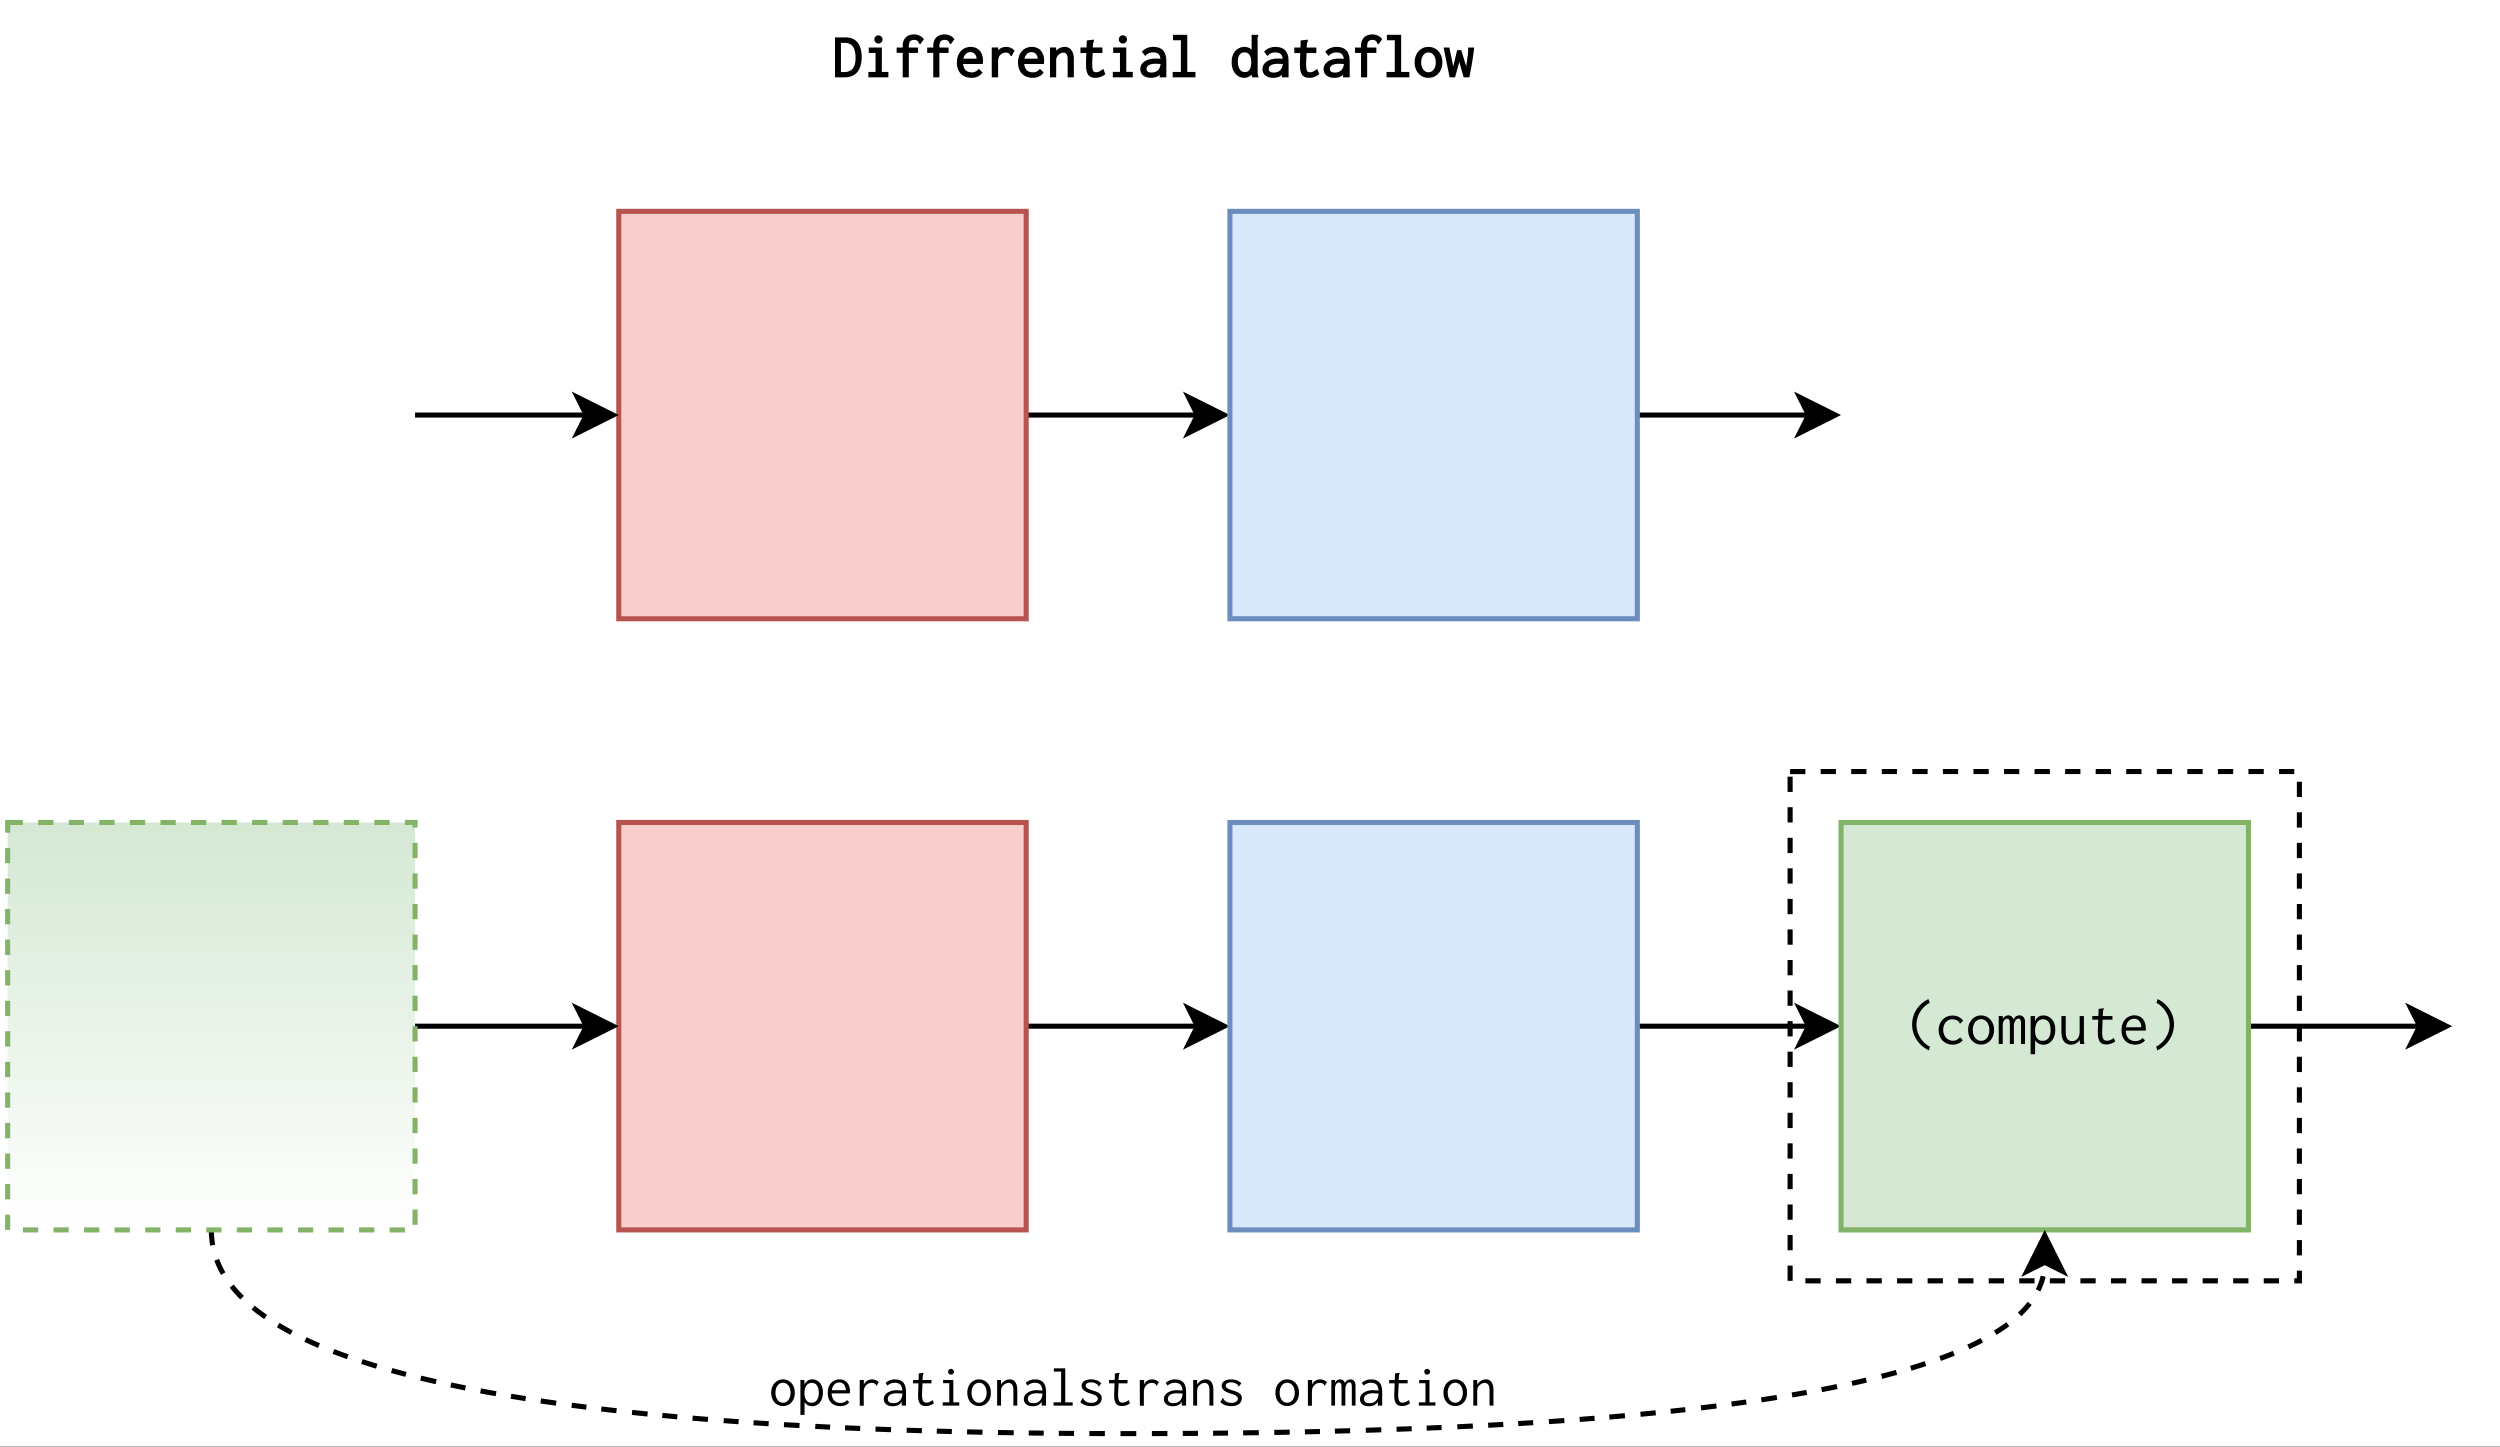<svg xmlns="http://www.w3.org/2000/svg" xmlns:xlink="http://www.w3.org/1999/xlink" viewBox="0 0 367.92 212.88"><rect x="0" y="0" width="367.92" height="212.88" fill="#333333" stroke="none"/><defs><path id="fc1a6_c" d="M3.563.938A4.7 4.7 0 0 1 2.25 0a4.5 4.5 0 0 1-.86-1.328q-.297-.75-.296-1.547-.002-.81.297-1.531.293-.718.828-1.282.544-.574 1.281-.921l.172.547a3.7 3.7 0 0 0-.797.578q-.345.344-.61.765a3.65 3.65 0 0 0-.53 1.86c0 .343.046.68.14 1q.14.468.39.89.263.423.626.782c.25.226.523.421.828.578Zm0 0"/><path id="fc1a6_d" d="M2.563.094c-.305 0-.579-.055-.829-.156A2 2 0 0 1 1.078-.5a2.2 2.2 0 0 1-.422-.687 2.3 2.3 0 0 1-.156-.86q-.001-.467.156-.86c.102-.257.242-.484.422-.671q.281-.294.656-.453.373-.155.829-.157.497.002.89.204.405.205.656.562l-.406.39-.062.063-.047-.047a.3.3 0 0 0-.031-.14 1 1 0 0 0-.141-.172A1 1 0 0 0 3-3.563a1.6 1.6 0 0 0-.516-.078c-.18 0-.343.04-.5.11a1.4 1.4 0 0 0-.421.312 1.4 1.4 0 0 0-.282.485q-.11.282-.11.64 0 .347.11.64c.07.2.172.372.297.517q.186.204.453.328.264.127.563.125.217 0 .406-.063a1.5 1.5 0 0 0 .36-.172q.17-.106.312-.265l.375.437q-.299.33-.672.485a2.2 2.2 0 0 1-.812.156m0 0"/><path id="fc1a6_e" d="M2.25.078q-.562 0-.984-.281a2 2 0 0 1-.672-.75 2.36 2.36 0 0 1-.25-1.11q-.001-.622.25-1.109a1.9 1.9 0 0 1 .672-.75q.42-.28.984-.281.563 0 .984.281.422.27.672.75c.164.324.25.695.25 1.11 0 .417-.086.789-.25 1.109q-.25.468-.672.75-.42.28-.984.281m0-.547a1 1 0 0 0 .625-.203q.28-.2.438-.562c.101-.25.156-.524.156-.828a2.1 2.1 0 0 0-.156-.829 1.2 1.2 0 0 0-.438-.562 1.02 1.02 0 0 0-.625-.203q-.344.002-.625.203a1.2 1.2 0 0 0-.437.562 2.05 2.05 0 0 0-.157.829q-.001.454.157.828c.101.242.25.43.437.562q.281.204.625.203m0 0"/><path id="fc1a6_f" d="M.344 0v-4.11h.594v.407a1.12 1.12 0 0 1 .515-.453.9.9 0 0 1 .313-.063.8.8 0 0 1 .343.078.7.7 0 0 1 .25.22q.106.14.141.312a1.05 1.05 0 0 1 .547-.532 1 1 0 0 1 .375-.078q.217 0 .36.094a.7.7 0 0 1 .25.219q.107.14.155.328.046.187.032.422V0h-.594v-2.922q0-.373-.047-.547-.047-.17-.14-.219a.5.5 0 0 0-.204-.046.46.46 0 0 0-.328.156 1.3 1.3 0 0 0-.234.39 1.3 1.3 0 0 0-.094.47V0h-.594v-2.86q0-.513-.093-.687-.095-.17-.36-.172a.36.36 0 0 0-.203.078.7.7 0 0 0-.203.188 1 1 0 0 0-.14.297 1.6 1.6 0 0 0-.047.406V0Zm0 0"/><path id="fc1a6_g" d="M.547 1.5v-5.61h.656v.813q.094-.328.281-.515c.125-.133.266-.235.422-.297a1.5 1.5 0 0 1 .547-.094q.342 0 .64.14.312.128.548.391c.164.168.297.387.39.656q.14.393.14.922-.002.549-.155.969-.143.408-.391.688a1.8 1.8 0 0 1-.562.406q-.315.14-.626.14-.25 0-.484-.078a1.7 1.7 0 0 1-.422-.218 1.7 1.7 0 0 1-.328-.36V1.5ZM2.328-.469c.133 0 .27-.023.406-.078q.216-.075.391-.25c.113-.125.203-.289.266-.5q.093-.309.093-.766-.001-.498-.125-.843A1.2 1.2 0 0 0 3-3.437a1 1 0 0 0-.578-.204 1.04 1.04 0 0 0-.469.079.9.9 0 0 0-.39.296q-.175.206-.266.547a3 3 0 0 0-.094.797q0 .298.047.531.062.236.156.407.106.174.235.297.138.112.312.171.17.048.375.047m0 0"/><path id="fc1a6_h" d="M1.984.094Q1.75.092 1.531.016a1 1 0 0 1-.39-.203 1.4 1.4 0 0 1-.297-.375A2.2 2.2 0 0 1 .64-1.11a3.5 3.5 0 0 1-.063-.703V-4.11h.64v2.297q0 .374.063.656.075.269.203.437a.9.9 0 0 0 .313.235q.17.063.36.062c.132 0 .269-.023.406-.078q.199-.091.359-.266.154-.168.25-.437.094-.264.094-.64V-4.11h.625v3.468q0 .159.015.329.013.158.078.312H3.36a.8.8 0 0 1-.062-.203 4 4 0 0 1-.031-.219v-.203a1.3 1.3 0 0 1-.235.313q-.142.126-.312.218-.158.095-.344.14a1.5 1.5 0 0 1-.39.048m0 0"/><path id="fc1a6_i" d="M2.688.063q-.394-.001-.641-.125a.95.95 0 0 1-.39-.422 2.2 2.2 0 0 1-.188-.72 10 10 0 0 1-.016-1.03l.11-2.938.671-.078h.094l.016.063a1 1 0 0 0-.078.125.6.6 0 0 0-.047.218L2.14-3.828l.015.156-.062 1.485q-.035.688.031 1.062.076.375.234.516.154.127.438.125.293 0 .515-.11.234-.122.485-.297L4-.375q-.314.222-.64.328c-.212.07-.434.11-.672.11M.624-4.11h2.969v.53H.625Zm0 0"/><path id="fc1a6_j" d="M2.453.094c-.305 0-.578-.047-.828-.14A1.7 1.7 0 0 1 1-.454q-.27-.28-.422-.672a2.8 2.8 0 0 1-.14-.922c0-.344.046-.648.14-.922q.153-.403.406-.672.264-.281.61-.421.34-.155.734-.157.357.001.656.125.31.113.532.36.232.234.359.609.124.362.125.86v.156a.7.7 0 0 1-.016.14H1.063q.012.41.125.703.124.282.312.47.187.186.438.28.248.08.53.079.219 0 .407-.047.186-.048.344-.141.171-.106.312-.266l.36.344a1.52 1.52 0 0 1-.875.563 2 2 0 0 1-.563.078M1.093-2.47h2.25q-.001-.281-.077-.515a1.1 1.1 0 0 0-.22-.391.77.77 0 0 0-.327-.25 1 1 0 0 0-.438-.094 1.1 1.1 0 0 0-.406.078 1.1 1.1 0 0 0-.36.22 1.3 1.3 0 0 0-.265.39 2 2 0 0 0-.156.562m0 0"/><path id="fc1a6_k" d="M1.203.938 1.031.39q.45-.237.813-.578.374-.359.625-.782.264-.422.406-.89c.094-.32.14-.657.14-1a3.4 3.4 0 0 0-.14-.97 3.4 3.4 0 0 0-.406-.89 3.7 3.7 0 0 0-.61-.765 3.5 3.5 0 0 0-.78-.578l.171-.547q.732.346 1.266.922.545.564.843 1.28a4.04 4.04 0 0 1-.015 3.079Q3.045-.591 2.484 0a4.6 4.6 0 0 1-1.28.938m0 0"/><path id="fc1a6_l" d="M2.063.063A1.63 1.63 0 0 1 .547-.875c-.149-.29-.219-.629-.219-1.016 0-.382.07-.722.219-1.015q.217-.436.61-.688c.257-.176.562-.265.906-.265q.514.001.906.265.386.253.61.688.217.44.218 1.015 0 .581-.219 1.016a1.7 1.7 0 0 1-.61.688q-.391.25-.905.25m0-.485a.94.94 0 0 0 .578-.187 1.36 1.36 0 0 0 .39-.532q.14-.327.14-.75 0-.435-.14-.765a1.26 1.26 0 0 0-.39-.516.94.94 0 0 0-.578-.187.93.93 0 0 0-.579.187 1.2 1.2 0 0 0-.39.516 1.9 1.9 0 0 0-.14.765q0 .423.14.75.139.331.39.532c.164.125.36.187.579.187m0 0"/><path id="fc1a6_m" d="M.5 1.375v-5.14h.594v.734c.062-.188.148-.336.265-.453q.17-.188.391-.282c.156-.062.32-.093.5-.093a1.47 1.47 0 0 1 1.094.484q.216.235.344.61.123.362.124.859 0 .487-.14.875c-.086.25-.203.46-.36.625a1.43 1.43 0 0 1-1.078.5Q2 .092 1.781.016a1.1 1.1 0 0 1-.375-.188A1.4 1.4 0 0 1 1.11-.5v1.875ZM2.125-.422c.133 0 .266-.02.39-.062a.9.9 0 0 0 .344-.25c.102-.114.188-.266.25-.453q.094-.282.094-.704-.001-.45-.125-.765a1.06 1.06 0 0 0-.328-.5.94.94 0 0 0-.531-.188.9.9 0 0 0-.438.078.9.9 0 0 0-.36.266 1.4 1.4 0 0 0-.25.5 3 3 0 0 0-.077.75q.014.252.062.469.047.222.14.375a1 1 0 0 0 .22.265.9.9 0 0 0 .28.172q.153.047.329.047m0 0"/><path id="fc1a6_n" d="M2.25.078a2.3 2.3 0 0 1-.766-.125 1.6 1.6 0 0 1-.578-.375 1.8 1.8 0 0 1-.375-.61 2.6 2.6 0 0 1-.125-.843q-.001-.469.125-.844.141-.374.375-.625.232-.246.547-.375a1.72 1.72 0 0 1 1.281-.031q.28.111.485.328.217.223.328.563.124.329.125.78-.002.082-.016.157v.125H.97q.012.363.125.625.105.269.281.438.169.174.39.265c.157.055.32.078.5.078.126 0 .243-.015.36-.046q.187-.048.328-.141a1.3 1.3 0 0 0 .281-.235l.329.313a2 2 0 0 1-.36.328 1.5 1.5 0 0 1-.437.188q-.235.06-.516.062M1-2.266h2.063a1.3 1.3 0 0 0-.079-.468 1.2 1.2 0 0 0-.187-.36.85.85 0 0 0-.313-.234 1 1 0 0 0-.39-.078q-.205.002-.375.062a.9.9 0 0 0-.328.219 1.3 1.3 0 0 0-.25.36q-.095.205-.141.5m0 0"/><path id="fc1a6_o" d="M.984-3.766h.61l-.016 1.094-.078-.125q.045-.247.172-.453.122-.2.297-.328.17-.14.375-.203.216-.077.437-.078c.196 0 .38.039.547.109q.248.096.453.297l-.265.469-.032.078-.062-.031a.4.4 0 0 0-.047-.126.6.6 0 0 0-.14-.14.56.56 0 0 0-.25-.11 1 1 0 0 0-.25-.03q-.207.001-.407.077a1.1 1.1 0 0 0-.375.25 1.1 1.1 0 0 0-.281.422A1.7 1.7 0 0 0 1.578-2V.016H.984Zm0 0"/><path id="fc1a6_p" d="M1.734.094Q1.09.094.75-.203a.94.94 0 0 1-.344-.75c0-.195.047-.375.14-.531q.155-.246.407-.422.264-.171.61-.266a2.8 2.8 0 0 1 1.015-.078q.154.002.313.016.151 0 .328.03l.031.454a2 2 0 0 0-.312-.031 4 4 0 0 0-.313-.016 3 3 0 0 0-.828.031 1.4 1.4 0 0 0-.422.157.8.8 0 0 0-.281.25A.7.7 0 0 0 1-.984q0 .174.063.297.06.127.171.203c.07.043.157.074.25.093.094.024.196.032.313.032q.327 0 .578-.094.246-.106.422-.313c.125-.132.21-.296.265-.484q.094-.293.094-.656 0-.56-.14-.875a.8.8 0 0 0-.391-.453q-.252-.124-.656-.125c-.18 0-.356.039-.532.109q-.269.095-.484.313l-.281-.391a1.7 1.7 0 0 1 .61-.39q.34-.142.734-.141.373 0 .672.093.31.095.53.313.218.205.329.562.124.346.125.891v2h-.64v-.578a1.3 1.3 0 0 1-.266.344 1.5 1.5 0 0 1-.328.203c-.118.039-.235.07-.36.094q-.174.03-.344.03m0 0"/><path id="fc1a6_q" d="M2.469.063q-.362-.001-.594-.125a.8.8 0 0 1-.36-.375 2 2 0 0 1-.171-.657 6.4 6.4 0 0 1 0-.953l.093-2.687.61-.079h.094v.047q-.035.066-.063.125-.035.048-.047.188l-.078.937.031.157L1.922-2q-.035.628.031.969.062.345.203.468a.6.6 0 0 0 .406.125 1 1 0 0 0 .47-.109q.217-.106.452-.265l.172.468a2.3 2.3 0 0 1-.578.313q-.299.094-.61.094M.579-3.766h2.718v.485H.578Zm0 0"/><path id="fc1a6_r" d="M.828 0v-.484h.969v-2.813H.875v-.469h1.516v3.282h.875V0Zm1.219-4.562a.4.4 0 0 1-.297-.125.4.4 0 0 1-.125-.297q-.001-.187.11-.297a.43.43 0 0 1 .312-.125q.168.001.297.125a.4.4 0 0 1 .14.297.38.38 0 0 1-.14.297.4.4 0 0 1-.297.125m0 0"/><path id="fc1a6_s" d="M.594 0v-3.766h.578v.657q.14-.216.344-.391.2-.17.437-.266.232-.093.5-.093.31.001.563.156c.164.105.297.273.39.5q.154.346.156.922V0h-.578v-2.266q0-.405-.093-.64a.64.64 0 0 0-.61-.437.9.9 0 0 0-.39.093 1.4 1.4 0 0 0-.36.234 1.2 1.2 0 0 0-.265.36 1.2 1.2 0 0 0-.094.484V0Zm0 0"/><path id="fc1a6_t" d="M.656 0v-.484h1.11V-5H.703v-.484h1.672v5h1.094V0Zm0 0"/><path id="fc1a6_u" d="M2.078.078a3 3 0 0 1-.61-.062 2 2 0 0 1-.53-.188 2.3 2.3 0 0 1-.47-.344l.329-.562.047-.063.062.032q.013.065.031.14.014.064.11.156.17.176.406.297.247.111.64.11.295.002.5-.078a.75.75 0 0 0 .329-.203.5.5 0 0 0 .125-.329.4.4 0 0 0-.063-.218.5.5 0 0 0-.156-.172 1.2 1.2 0 0 0-.297-.172 5 5 0 0 0-.437-.156 5 5 0 0 1-.75-.282 1.5 1.5 0 0 1-.5-.39.77.77 0 0 1-.172-.5q-.001-.295.156-.5a.93.93 0 0 1 .469-.328 2.1 2.1 0 0 1 .766-.125q.263 0 .468.046.218.035.406.11.188.065.329.172c.101.074.203.164.297.265l-.344.407-.047.078-.047-.047a.3.3 0 0 0-.031-.125.8.8 0 0 0-.125-.156 1.4 1.4 0 0 0-.438-.235 1.5 1.5 0 0 0-.453-.078q-.33.001-.578.125a.375.375 0 0 0-.234.36c0 .074.023.152.078.234q.093.128.328.25.234.111.656.234c.32.094.578.196.766.297q.279.16.406.36a.84.84 0 0 1 .125.468q-.001.315-.172.594-.158.27-.515.422a2.1 2.1 0 0 1-.86.156m0 0"/><path id="fc1a6_w" d="M.313 0v-3.766h.546v.36q.094-.14.204-.235a.8.8 0 0 1 .265-.156.8.8 0 0 1 .297-.062.65.65 0 0 1 .313.078.6.6 0 0 1 .234.187.8.8 0 0 1 .125.281q.074-.152.203-.28a.8.8 0 0 1 .297-.188.8.8 0 0 1 .344-.078.7.7 0 0 1 .328.078q.141.064.234.203a.75.75 0 0 1 .125.297q.047.175.047.39V0h-.547v-2.672a2 2 0 0 0-.047-.5c-.031-.101-.078-.172-.14-.203a.34.34 0 0 0-.172-.047.42.42 0 0 0-.297.14 1.3 1.3 0 0 0-.219.36 1.3 1.3 0 0 0-.078.438V0h-.562v-2.625q0-.468-.094-.625-.08-.154-.313-.156a.36.36 0 0 0-.187.062 1 1 0 0 0-.188.172.9.9 0 0 0-.125.281q-.047.158-.047.375V0Zm0 0"/><clipPath id="fc1a6_a"><path d="M0 0h367.922v212.855H0Zm0 0"/></clipPath><clipPath id="fc1a6_b"><path d="M344 137h23.922v28H344Zm0 0"/></clipPath><clipPath id="fc1a6_v"><path d="M1.125 121.043h59.957v59.96H1.125Zm0 0"/></clipPath><linearGradient id="fc1a6_x" x1="0" x2="0" y1="0" y2="1" gradientTransform="translate(1.124 121.043)scale(59.959)" gradientUnits="userSpaceOnUse"><stop offset="0" stop-color="#D5E8D4"/><stop offset=".016" stop-color="#D5E8D4"/><stop offset=".031" stop-color="#D6E9D5"/><stop offset=".047" stop-color="#D7E9D6"/><stop offset=".063" stop-color="#D7E9D6"/><stop offset=".078" stop-color="#D8EAD7"/><stop offset=".094" stop-color="#D9EAD8"/><stop offset=".109" stop-color="#D9EAD8"/><stop offset=".125" stop-color="#DAEBD9"/><stop offset=".141" stop-color="#DBEBDA"/><stop offset=".156" stop-color="#DBEBDA"/><stop offset=".172" stop-color="#DCECDB"/><stop offset=".188" stop-color="#DCECDC"/><stop offset=".203" stop-color="#DDEDDC"/><stop offset=".219" stop-color="#DEEDDD"/><stop offset=".234" stop-color="#DEEDDE"/><stop offset=".25" stop-color="#DFEEDE"/><stop offset=".266" stop-color="#E0EEDF"/><stop offset=".281" stop-color="#E0EEE0"/><stop offset=".297" stop-color="#E1EFE0"/><stop offset=".313" stop-color="#E2EFE1"/><stop offset=".328" stop-color="#E2EFE2"/><stop offset=".344" stop-color="#E3F0E2"/><stop offset=".359" stop-color="#E4F0E3"/><stop offset=".375" stop-color="#E4F0E4"/><stop offset=".391" stop-color="#E5F1E4"/><stop offset=".406" stop-color="#E6F1E5"/><stop offset=".422" stop-color="#E6F2E6"/><stop offset=".438" stop-color="#E7F2E6"/><stop offset=".453" stop-color="#E8F2E7"/><stop offset=".469" stop-color="#E8F3E8"/><stop offset=".484" stop-color="#E9F3E8"/><stop offset=".5" stop-color="#EAF3E9"/><stop offset=".516" stop-color="#EAF4EA"/><stop offset=".531" stop-color="#EBF4EA"/><stop offset=".547" stop-color="#ECF4EB"/><stop offset=".563" stop-color="#ECF5EC"/><stop offset=".578" stop-color="#EDF5EC"/><stop offset=".594" stop-color="#EEF5ED"/><stop offset=".609" stop-color="#EEF6EE"/><stop offset=".625" stop-color="#EFF6EE"/><stop offset=".641" stop-color="#F0F7EF"/><stop offset=".656" stop-color="#F0F7F0"/><stop offset=".672" stop-color="#F1F7F1"/><stop offset=".688" stop-color="#F2F8F1"/><stop offset=".703" stop-color="#F2F8F2"/><stop offset=".719" stop-color="#F3F8F3"/><stop offset=".734" stop-color="#F3F9F3"/><stop offset=".75" stop-color="#F4F9F4"/><stop offset=".766" stop-color="#F5F9F5"/><stop offset=".781" stop-color="#F5FAF5"/><stop offset=".797" stop-color="#F6FAF6"/><stop offset=".813" stop-color="#F7FBF7"/><stop offset=".828" stop-color="#F7FBF7"/><stop offset=".844" stop-color="#F8FBF8"/><stop offset=".859" stop-color="#F9FCF9"/><stop offset=".875" stop-color="#F9FCF9"/><stop offset=".891" stop-color="#FAFCFA"/><stop offset=".906" stop-color="#FBFDFB"/><stop offset=".922" stop-color="#FBFDFB"/><stop offset=".938" stop-color="#FCFDFC"/><stop offset=".953" stop-color="#FDFEFD"/><stop offset=".969" stop-color="#FDFEFD"/><stop offset=".984" stop-color="#FEFEFE"/><stop offset="1" stop-color="#FFF"/></linearGradient></defs><g clip-path="url(#fc1a6_a)"><path fill="#fff" d="M0 0h368v212.855H0Zm0 0"/></g><path fill="#FFF" d="M263.445 113.547h74.95v74.95h-74.95Zm0 0"/><path d="M267.941 113.172h2.25v.75h-2.25Zm4.5 0h2.247v.75h-2.247Zm4.497 0h2.246v.75h-2.247Zm4.496 0h2.25v.75h-2.25Zm4.496 0h2.25v.75h-2.25Zm4.496 0h2.25v.75h-2.25Zm4.5 0h2.246v.75h-2.246Zm4.496 0h2.25v.75h-2.25Zm4.496 0h2.25v.75h-2.25Zm4.496 0h2.25v.75h-2.25Zm4.5 0h2.246v.75h-2.246Zm4.496 0h2.246v.75h-2.246Zm4.496 0h2.25v.75h-2.25Zm4.496 0h2.25v.75h-2.25Zm4.496 0h2.25v.75h-2.25Zm4.5 0h2.247v.75h-2.247Zm3.372 1.875v2.25h-.75v-2.25Zm0 4.496v2.25h-.75v-2.25Zm0 4.496v2.25h-.75v-2.25Zm0 4.5v2.246h-.75v-2.246Zm0 4.496v2.246h-.75v-2.246Zm0 4.496v2.25h-.75v-2.25Zm0 4.496v2.25h-.75v-2.25Zm0 4.5v2.246h-.75v-2.246Zm0 4.496v2.247h-.75v-2.247Zm0 4.497v2.25h-.75v-2.25Zm0 4.496v2.25h-.75v-2.25Zm0 4.496v2.25h-.75v-2.25Zm0 4.5v2.246h-.75v-2.246Zm0 4.496v2.246h-.75v-2.246Zm0 4.496v2.25h-.75v-2.25Zm0 4.496v2.25h-.75v-2.25Zm0 4.496v1.875h-1.125v-.75h.75v.375h-.375v-1.5Zm-3.372 1.875h-2.25v-.75h2.25Zm-4.5 0h-2.246v-.75h2.246Zm-4.496 0h-2.246v-.75h2.246Zm-4.496 0h-2.25v-.75h2.25Zm-4.496 0h-2.25v-.75h2.25Zm-4.496 0h-2.25v-.75h2.25Zm-4.5 0h-2.246v-.75h2.246Zm-4.496 0h-2.246v-.75h2.246Zm-4.496 0h-2.25v-.75h2.25Zm-4.496 0h-2.25v-.75h2.25Zm-4.5 0h-2.246v-.75h2.246Zm-4.496 0h-2.246v-.75h2.246Zm-4.496 0h-2.25v-.75h2.25Zm-4.497 0h-2.25v-.75h2.25Zm-4.496 0h-2.25v-.75h2.25Zm-4.5 0h-2.246v-.75h2.246Zm-4.87-.375v-2.246h.75v2.246Zm0-4.496v-2.25h.75V184Zm0-4.496v-2.25h.75v2.25Zm0-4.496v-2.25h.75v2.25Zm0-4.5v-2.246h.75v2.246Zm0-4.496v-2.246h.75v2.246Zm0-4.496v-2.25h.75v2.25Zm0-4.496v-2.25h.75v2.25Zm0-4.5v-2.247h.75v2.247Zm0-4.497v-2.246h.75v2.246Zm0-4.496v-2.25h.75v2.25Zm0-4.496v-2.25h.75v2.25Zm0-4.496v-2.25h.75v2.25Zm0-4.5v-2.246h.75v2.246Zm0-4.496v-2.246h.75v2.246Zm0-4.496v-2.25h.75v2.25Zm0-4.496v-2.25h.75v2.25Zm.374-3.375h2.25v.75h-2.25Zm0 0"/><path fill="none" stroke="#000" stroke-miterlimit="10" stroke-width=".749" d="M151.023 61.082h25.204"/><path stroke="#000" stroke-miterlimit="10" stroke-width=".749" d="m180.164 61.082-5.246 2.625 1.309-2.625-1.309-2.621Zm0 0"/><path fill="#F8CECC" stroke="#B85450" stroke-width=".749" d="M91.063 31.105h59.96v59.958h-59.96Zm0 0"/><path fill="none" stroke="#000" stroke-miterlimit="10" stroke-width=".749" d="M240.961 61.082h25.207"/><path stroke="#000" stroke-miterlimit="10" stroke-width=".749" d="m270.102 61.082-5.246 2.625 1.312-2.625-1.312-2.621Zm0 0"/><path fill="#DAE8FC" stroke="#6C8EBF" stroke-width=".749" d="M181.004 31.105h59.957v59.958h-59.957Zm0 0"/><path fill="none" stroke="#000" stroke-miterlimit="10" stroke-width=".749" d="M61.082 61.082h25.207"/><path stroke="#000" stroke-miterlimit="10" stroke-width=".749" d="m90.223 61.082-5.246 2.625 1.312-2.625-1.312-2.621Zm0 0"/><path fill="none" stroke="#000" stroke-miterlimit="10" stroke-width=".749" d="M151.023 151.023h25.204"/><path stroke="#000" stroke-miterlimit="10" stroke-width=".749" d="m180.164 151.023-5.246 2.622 1.309-2.622-1.309-2.625Zm0 0"/><path fill="none" stroke="#000" stroke-miterlimit="10" stroke-width=".749" d="M240.961 151.023h25.207"/><path stroke="#000" stroke-miterlimit="10" stroke-width=".749" d="m270.102 151.023-5.246 2.622 1.312-2.622-1.312-2.625Zm0 0"/><path fill="#DAE8FC" stroke="#6C8EBF" stroke-width=".749" d="M181.004 121.043h59.957v59.96h-59.957Zm0 0"/><path fill="none" stroke="#000" stroke-miterlimit="10" stroke-width=".749" d="M330.899 151.023h25.207"/><path d="m360.04 151.023-5.247 2.622 1.312-2.622-1.312-2.625Zm0 0"/><g clip-path="url(#fc1a6_b)"><path fill="none" stroke="#000" stroke-miterlimit="10" stroke-width=".749" d="m360.04 151.023-5.247 2.622 1.313-2.622-1.313-2.625zm0 0"/></g><path fill="#D5E8D4" stroke="#82B366" stroke-width=".749" d="M270.941 121.043H330.9v59.96h-59.96Zm0 0"/><use xlink:href="#fc1a6_c" x="280.31" y="153.646"/><use xlink:href="#fc1a6_d" x="284.807" y="153.646"/><use xlink:href="#fc1a6_e" x="289.303" y="153.646"/><use xlink:href="#fc1a6_f" x="293.8" y="153.646"/><use xlink:href="#fc1a6_g" x="298.297" y="153.646"/><use xlink:href="#fc1a6_h" x="302.794" y="153.646"/><use xlink:href="#fc1a6_i" x="307.291" y="153.646"/><use xlink:href="#fc1a6_j" x="311.788" y="153.646"/><use xlink:href="#fc1a6_k" x="316.285" y="153.646"/><path fill="#F8CECC" stroke="#B85450" stroke-width=".749" d="M91.063 121.043h59.96v59.96h-59.96Zm0 0"/><path fill="none" stroke="#000" stroke-miterlimit="10" stroke-width=".749" d="M61.082 151.023h25.207"/><path stroke="#000" stroke-miterlimit="10" stroke-width=".749" d="m90.223 151.023-5.246 2.622 1.312-2.622-1.312-2.625Zm0 0"/><path d="M122.887 11.242V5.5h1.445q.504 0 .856.094a1.82 1.82 0 0 1 1.058.726l-.117.082.113-.086q.2.27.328.602.13.328.188.715.063.386.062.836v.004q-.03.663-.175 1.191-.153.54-.457.922a2.04 2.04 0 0 1-.797.594q-.481.203-1.168.203h-1.336Zm.281 0h-.14v-.14h1.195q.629 0 1.058-.18.418-.182.684-.512.273-.34.406-.82.14-.497.168-1.13l.14.009h-.14q0-.429-.059-.793a3 3 0 0 0-.171-.656 2.1 2.1 0 0 0-.29-.532l-.003-.004a1.6 1.6 0 0 0-.38-.386 1.8 1.8 0 0 0-.523-.235 3.2 3.2 0 0 0-.781-.082h-1.305v-.14h.141Zm.453-.637h.574q.61.001.985-.238.37-.233.55-.695.187-.476.18-1.168 0-.714-.172-1.211-.168-.48-.511-.73c-.23-.168-.543-.254-.93-.254h-.676v-.141h.14v4.578h-.14Zm-.14.282v-4.86h.816c.45 0 .812.106 1.094.309q.415.303.613.863.187.545.187 1.301c.004.5-.062.922-.199 1.277q-.214.547-.664.828-.443.282-1.133.282Zm-.454.355V5.641h1.305c.324 0 .598.027.816.09.223.058.415.144.567.253.156.11.297.25.414.418.129.168.23.356.312.567q.122.311.18.687c.04.246.059.52.059.813q-.028.646-.172 1.156a2.4 2.4 0 0 1-.43.871 1.9 1.9 0 0 1-.742.555q-.458.192-1.113.191Zm.594-.496h.574q.65 0 1.059-.258.41-.262.605-.765c.133-.332.196-.743.192-1.22 0-.491-.063-.91-.18-1.257q-.181-.522-.562-.797-.386-.28-1.012-.281h-.676Zm4.176.496v-.66h1.195v.14h-.14v-3.07h.14v.141h-1.14v-.8h1.925v3.73h-.14v-.141h1.105v.8h-2.945Zm.281 0h-.14v-.14h2.664v.14h-.141v-.52h.14v.137h-1.105V7.133h.14v.14h-1.644v-.14h.14v.52h-.14v-.141h1.14v3.347h-1.195v-.136h.141Zm1.2-4.832a.57.57 0 0 1-.423-.176.58.58 0 0 1-.175-.425q-.002-.253.168-.43a.58.58 0 0 1 .43-.176q.246 0 .429.18.18.18.18.426a.57.57 0 0 1-.184.425.58.58 0 0 1-.426.176m0-.281a.3.3 0 0 0 .23-.098.31.31 0 0 0 0-.45.3.3 0 0 0-.23-.097.3.3 0 0 0-.227.09.33.33 0 0 0-.09.235q0 .134.094.226a.3.3 0 0 0 .222.094m-1.34 5.113v-.52h1.054v-3.07h-1v-.52h1.645v3.59h.965v.52Zm1.34-4.972a.45.45 0 0 1-.325-.137.44.44 0 0 1-.133-.324q0-.197.13-.332a.43.43 0 0 1 .327-.133q.188.001.328.136a.45.45 0 0 1 0 .653.46.46 0 0 1-.328.137m3.714 1.515h-1.031v-.793h1.031v.14h-.14V6.79q0-.581.21-.965.217-.391.598-.578a1.94 1.94 0 0 1 .844-.18q.415 0 .777.153.369.152.621.468l.063.083-.403.562-.136.18-.219-.145-.008-.062a.4.4 0 0 0-.027-.114.5.5 0 0 0-.098-.132l.106-.094-.094.105a.8.8 0 0 0-.246-.156.9.9 0 0 0-.317-.043.9.9 0 0 0-.406.086.6.6 0 0 0-.262.273q-.1.2-.101.56v.343h-.14v-.14h1.488v.792h-1.489v-.14h.14v3.738h-.901V7.645h.14Zm.14-.281v3.738h-.14v-.14h.621v.14h-.14V7.504h1.488v.14h-.14v-.511h.14v.14h-1.488V6.79q0-.429.132-.687a.84.84 0 0 1 .387-.395q.233-.117.531-.117.248 0 .418.062.165.064.329.203l.011.012q.117.128.156.227a1 1 0 0 1 .043.176l-.14.015.078-.117.055.039-.078.117-.114-.086.051-.07.344-.477.113.082-.11.086a1.24 1.24 0 0 0-.503-.382 1.8 1.8 0 0 0-.672-.13c-.274 0-.512.051-.723.153-.199.098-.36.25-.472.457q-.177.322-.176.832v.484h-1.031v-.14h.14v.512h-.14v-.141Zm-.14.14h-.89v-.511h.89v-.344q.001-.546.196-.898.19-.353.535-.516.34-.169.78-.168.388 0 .724.14.34.14.562.426l-.34.477-.054.074-.055-.039c-.004-.047-.02-.094-.035-.14a.7.7 0 0 0-.125-.18 1 1 0 0 0-.29-.184 1.1 1.1 0 0 0-.367-.05 1 1 0 0 0-.468.101.74.74 0 0 0-.325.332q-.117.23-.117.625v.344h1.348v.512h-1.348v3.597h-.62Zm4.496.141h-1.031v-.793h1.031v.14h-.14V6.79q0-.581.21-.965.217-.391.598-.578a1.94 1.94 0 0 1 .844-.18q.415 0 .777.153c.25.101.453.258.621.468l.063.083-.402.562-.137.18-.215-.145-.008-.062a.6.6 0 0 0-.031-.114.5.5 0 0 0-.098-.132l.106-.094-.094.105a.8.8 0 0 0-.242-.156.9.9 0 0 0-.32-.043.9.9 0 0 0-.407.086.6.6 0 0 0-.261.273q-.101.2-.102.56v.343h-.14v-.14h1.492v.792h-1.493v-.14h.141v3.738h-.902V7.645h.14Zm.14-.281v3.738h-.14v-.14h.621v.14h-.14V7.504h1.492v.14h-.14v-.511h.14v.14h-1.492V6.79q.002-.429.133-.687a.88.88 0 0 1 .386-.395 1.2 1.2 0 0 1 .532-.117q.247 0 .417.062.167.064.333.203l.003.008.004.004a.8.8 0 0 1 .157.227 1 1 0 0 1 .043.176l-.141.015.078-.117.055.039-.078.117-.114-.086.055-.07.34-.477.113.082-.11.086a1.2 1.2 0 0 0-.503-.382 1.7 1.7 0 0 0-.672-.13q-.409 0-.719.153-.303.147-.476.457-.176.322-.176.832v.484h-1.031v-.14h.14v.512h-.14v-.141Zm-.14.14h-.89v-.511h.89v-.344q.001-.546.196-.898.194-.353.535-.516.34-.169.781-.168.388 0 .723.14.34.14.562.426l-.34.477-.054.074-.055-.039a.5.5 0 0 0-.035-.14.6.6 0 0 0-.125-.18 1 1 0 0 0-.29-.184 1.1 1.1 0 0 0-.366-.05 1 1 0 0 0-.47.101.74.74 0 0 0-.323.332q-.118.23-.118.625v.344h1.352v.512h-1.352v3.597h-.62Zm5.489 3.81q-.475 0-.868-.145a1.9 1.9 0 0 1-.687-.442 1.9 1.9 0 0 1-.442-.715 2.8 2.8 0 0 1-.152-.957q.001-.542.16-.968a2.1 2.1 0 0 1 .434-.723q.276-.292.652-.45.37-.151.785-.152.375.001.707.125.335.129.582.387.247.264.387.656.136.393.137.914.001.078-.004.157-.005.082-.016.16l-.015.12h-3.047v-.14l.14-.008q.019.369.125.637.104.258.274.422c.113.105.242.188.387.238q.223.082.476.082a1.4 1.4 0 0 0 .371-.047 1.13 1.13 0 0 0 .586-.363l.098-.113.558.547-.082.097a2 2 0 0 1-.421.38q-.241.159-.524.23-.28.07-.601.07m0-.282q.286 0 .53-.063.24-.06.438-.191c.137-.09.258-.195.36-.324l.11.09-.099.101-.359-.351.098-.102.105.094a1.4 1.4 0 0 1-.727.453 1.77 1.77 0 0 1-1.011-.043 1.4 1.4 0 0 1-.488-.3 1.5 1.5 0 0 1-.34-.52 2.3 2.3 0 0 1-.145-.727l-.004-.148h3.07v.14l-.14-.015.012-.141q.005-.07.004-.14 0-.475-.121-.82a1.6 1.6 0 0 0-.325-.556 1.3 1.3 0 0 0-.48-.32 1.7 1.7 0 0 0-.606-.105q-.356 0-.68.132a1.6 1.6 0 0 0-.554.38 1.9 1.9 0 0 0-.375.628 2.5 2.5 0 0 0-.14.871q0 .486.136.86.134.37.379.617.24.247.582.371.343.129.77.129m-1.36-2.535h2.258v.14h-.14q0-.263-.07-.468a1 1 0 0 0-.188-.348.8.8 0 0 0-.282-.211 1 1 0 0 0-.382-.074q-.189.002-.36.062a.9.9 0 0 0-.305.2q-.146.138-.246.347a1.7 1.7 0 0 0-.144.512l-.14-.02Zm0 .281h-.16l.023-.16q.047-.341.168-.594a1.5 1.5 0 0 1 .305-.43q.18-.176.402-.257a1.3 1.3 0 0 1 .458-.082c.183 0 .347.035.492.097.152.067.277.164.386.29q.154.186.243.437.082.253.082.558v.141Zm1.36 2.395c-.301 0-.575-.043-.82-.137a1.7 1.7 0 0 1-.634-.406 1.9 1.9 0 0 1-.41-.668 2.7 2.7 0 0 1-.144-.907c0-.343.05-.652.148-.918q.151-.406.406-.675a1.7 1.7 0 0 1 .602-.418q.347-.141.734-.141.352 0 .657.117c.203.074.379.195.53.352q.226.239.356.605.13.369.13.867.001.075-.005.149l-.011.148h-2.926q.018.393.137.68.118.288.304.473c.125.12.274.21.438.27q.247.088.523.089.218 0 .406-.05a1.3 1.3 0 0 0 .656-.411l.36.352q-.169.21-.39.351a1.6 1.6 0 0 1-.481.211 2.2 2.2 0 0 1-.566.066m-1.36-2.536h2.258c0-.191-.023-.359-.078-.511a1.2 1.2 0 0 0-.215-.395.95.95 0 0 0-.332-.25 1.1 1.1 0 0 0-.437-.086q-.212.002-.407.074a1 1 0 0 0-.355.227q-.163.158-.278.387-.11.234-.156.554m4.48-1.785h.817l-.039 1.836-.36-.598.012-.054a1.54 1.54 0 0 1 1.532-1.274q.35 0 .648.121.304.124.54.372l.073.074-.34.597-.12-.07.124.055-.097.226-.25-.144-.016-.059a.3.3 0 0 0-.039-.097.5.5 0 0 0-.117-.114l.086-.11-.074.118a1 1 0 0 0-.227-.105 1 1 0 0 0-.238-.024q-.2 0-.399.074-.2.077-.363.235a1.2 1.2 0 0 0-.258.406 1.7 1.7 0 0 0-.097.61v2.316h-.938v-4.39Zm0 .281v-.14h.141v4.11h-.14V11.1h.656v.14h-.14V9.066q0-.41.116-.71a1.4 1.4 0 0 1 .325-.508q.204-.199.457-.293c.168-.063.332-.094.5-.094q.171 0 .308.035.147.036.305.137l.008.004.004.004q.139.106.191.195.041.08.067.172l-.137.031.07-.121.063.035-.07.125-.126-.058.035-.086.293-.512.122.07-.102.098a1.25 1.25 0 0 0-.441-.305 1.4 1.4 0 0 0-.543-.101q-.224 0-.422.066a1.25 1.25 0 0 0-.664.531 1.3 1.3 0 0 0-.172.45l-.137-.028.121-.074.078.137-.117.07h-.14l.023-1.207.14.004v.14Zm0-.14h.673l-.024 1.203-.082-.133q.053-.28.188-.496.136-.217.324-.363.189-.149.414-.227.222-.075.469-.074.322-.002.597.113c.184.074.344.188.489.336l-.286.504-.039.082-.062-.039a.4.4 0 0 0-.055-.133.6.6 0 0 0-.152-.152.8.8 0 0 0-.266-.121 1 1 0 0 0-.273-.031q-.225 0-.45.082a1.2 1.2 0 0 0-.41.265 1.3 1.3 0 0 0-.293.457q-.105.277-.105.66v2.176h-.656Zm5.872 4.32q-.476 0-.867-.144a1.88 1.88 0 0 1-1.125-1.157 2.8 2.8 0 0 1-.153-.957q0-.542.156-.968a2.1 2.1 0 0 1 .434-.723q.276-.292.652-.45c.246-.1.512-.152.786-.152q.379.001.707.125.338.129.582.387.246.264.386.656a2.7 2.7 0 0 1 .133 1.07c0 .055-.008.11-.012.16l-.015.122h-3.047v-.14l.14-.009a1.9 1.9 0 0 0 .126.637q.105.258.27.422c.112.105.241.188.386.238.152.055.308.082.48.082q.198 0 .367-.047c.114-.027.22-.074.317-.132q.15-.096.273-.23l.098-.114.555.547-.082.097a1.8 1.8 0 0 1-.422.38c-.16.105-.332.183-.524.23q-.276.07-.601.07m0-.281q.288 0 .531-.063.242-.06.441-.191a1.7 1.7 0 0 0 .36-.324l.11.09-.099.101-.363-.351.102-.102.105.094a1.44 1.44 0 0 1-.727.453q-.208.054-.44.055-.306 0-.575-.098a1.35 1.35 0 0 1-.484-.3 1.5 1.5 0 0 1-.34-.52 2.1 2.1 0 0 1-.145-.727l-.007-.148h3.07v.14l-.14-.015q.009-.07.015-.141c0-.047.004-.094.004-.14q-.001-.475-.125-.82a1.5 1.5 0 0 0-.325-.556 1.24 1.24 0 0 0-.476-.32 1.7 1.7 0 0 0-.61-.105q-.356 0-.68.132a1.6 1.6 0 0 0-.55.38q-.24.252-.375.628a2.5 2.5 0 0 0-.14.871q-.001.486.132.86.134.37.38.617.243.247.581.371.346.129.77.129m-1.356-2.535h2.258v.14h-.14q0-.263-.07-.468a1.1 1.1 0 0 0-.192-.348.74.74 0 0 0-.281-.211 1 1 0 0 0-.38-.074q-.19.002-.359.062a.9.9 0 0 0-.308.2 1.3 1.3 0 0 0-.246.347q-.102.212-.145.512l-.137-.02Zm0 .281h-.164l.024-.16c.03-.227.09-.426.172-.594.082-.172.18-.312.3-.43q.183-.176.407-.257a1.3 1.3 0 0 1 .457-.082c.18 0 .343.035.492.097q.223.1.383.29.159.186.242.437.081.253.082.558v.141Zm1.356 2.395c-.297 0-.57-.043-.817-.137a1.8 1.8 0 0 1-.636-.406 1.8 1.8 0 0 1-.407-.668 2.6 2.6 0 0 1-.144-.907c0-.343.047-.652.148-.918q.149-.406.403-.675c.172-.184.375-.32.605-.418q.345-.141.73-.141.353 0 .657.117c.207.074.383.195.531.352q.227.239.356.605c.085.246.132.535.132.867q-.001.075-.007.149 0 .076-.012.148h-2.922q.017.393.133.68.117.288.308.473.188.18.434.27.246.088.527.089.216 0 .403-.05.192-.048.355-.153c.113-.07.215-.152.305-.258l.36.352q-.175.21-.395.351a1.5 1.5 0 0 1-.48.211 2.2 2.2 0 0 1-.567.066m-1.356-2.536h2.258a1.6 1.6 0 0 0-.078-.511 1.2 1.2 0 0 0-.215-.395 1 1 0 0 0-.336-.25 1.1 1.1 0 0 0-.433-.086q-.218.002-.41.074a1 1 0 0 0-.356.227q-.164.158-.273.387a1.8 1.8 0 0 0-.157.554m3.914 2.465v-4.25h.91v.88h-.14l-.117-.079c.113-.18.25-.336.402-.465q.233-.2.52-.312a1.6 1.6 0 0 1 .59-.114q.381 0 .687.192.306.193.484.61.176.403.176 1.054v2.625h-.914V8.77q.001-.405-.086-.632a.6.6 0 0 0-.219-.301.52.52 0 0 0-.308-.09 1 1 0 0 0-.364.078 1.22 1.22 0 0 0-.613.586 1.1 1.1 0 0 0-.097.469v2.5h-.91Zm.282 0h-.141v-.14h.629v.14h-.14v-2.36q0-.326.128-.589a1.4 1.4 0 0 1 .32-.441 1.5 1.5 0 0 1 .434-.282q.236-.103.473-.101.259-.001.465.133a.9.9 0 0 1 .324.437c.07.188.105.43.105.734v2.47h-.14v-.141h.632v.14h-.14V8.758q0-.591-.153-.942-.145-.338-.378-.484a.96.96 0 0 0-.536-.148q-.253 0-.488.093-.24.093-.437.262-.2.17-.352.406l-.258.403V7.133h.14v.14h-.628v-.14h.14Zm-.141 0v-4.11h.629v.74a2 2 0 0 1 .379-.438q.214-.186.476-.29.258-.1.54-.101.341 0 .613.168c.18.117.32.297.43.55q.163.375.163.997v2.484h-.632V8.773q0-.43-.098-.683a.74.74 0 0 0-.27-.367.66.66 0 0 0-.386-.114q-.207.002-.418.09a1.35 1.35 0 0 0-.684.652 1.2 1.2 0 0 0-.113.532v2.36Zm6.539.211q-.433 0-.715-.148a1 1 0 0 1-.445-.485 2.3 2.3 0 0 1-.192-.761 9 9 0 0 1-.023-1.047l.113-3.059.793-.094.23-.023.036.254-.035.043q-.037.057-.063.11a.5.5 0 0 0-.035.167l-.14-.015.14.011-.082 1.02-.14-.012.14-.023.027.175-.062 1.504q-.03.67.035 1.028.053.322.176.43.123.105.34.105a1 1 0 0 0 .465-.102q.218-.11.46-.285l.149-.105.3.78-.085.067a2.5 2.5 0 0 1-.668.352q-.344.115-.719.113m0-.281q.33.001.629-.098.303-.104.59-.312l.086.113-.133.05-.2-.515.133-.05.083.117c-.172.12-.34.226-.5.304a1.25 1.25 0 0 1-.59.133.8.8 0 0 1-.524-.172q-.199-.176-.27-.597-.068-.389-.038-1.086l.062-1.489.14.004-.136.024-.031-.18.082-1.035v-.004a1 1 0 0 1 .062-.262c.028-.05.055-.097.09-.144l.113.082-.14.02-.008-.067.14-.02.012.14-.086.009-.675.082-.016-.14.14.007-.109 2.934c-.011.39-.004.73.024 1.011.027.27.078.496.164.668a.72.72 0 0 0 .324.356q.22.117.582.117m-2.059-4.18h3.098v.813h-3.238v-.813Zm0 .281v-.14h.141v.531h-.14v-.14h2.956v.14h-.14V7.13h.14v.14Zm2.059 4.04q-.397.001-.648-.133a.9.9 0 0 1-.387-.418 2.2 2.2 0 0 1-.176-.719 8 8 0 0 1-.023-1.027l.109-2.938.676-.078.09-.012.007.067a1 1 0 0 0-.078.125.8.8 0 0 0-.047.215l-.082 1.02.028.16-.063 1.487q-.03.686.035 1.06.064.374.227.515.159.136.43.136.299 0 .527-.117.229-.116.48-.297l.2.516a2.4 2.4 0 0 1-.63.332 2.2 2.2 0 0 1-.675.105m-2.059-4.18h2.957v.531h-2.957Zm4.625 4.11v-.661h1.192v.14h-.14v-3.07h.14v.141h-1.137v-.8h1.926v3.73h-.14v-.141h1.1v.8h-2.94Zm.282 0h-.14v-.141h2.66v.14h-.141v-.52h.14v.137h-1.101V7.133h.14v.14h-1.644v-.14h.14v.52h-.14v-.141h1.136v3.347h-1.19v-.136h.14Zm1.199-4.833a.57.57 0 0 1-.422-.176.58.58 0 0 1-.176-.425q0-.253.168-.43a.57.57 0 0 1 .43-.176c.164 0 .309.059.426.18a.583.583 0 0 1 0 .851.6.6 0 0 1-.426.176m0-.281a.32.32 0 0 0 .23-.098.3.3 0 0 0 .098-.222.32.32 0 0 0-.098-.227.32.32 0 0 0-.23-.098.3.3 0 0 0-.227.09.32.32 0 0 0-.09.235q0 .134.094.226a.3.3 0 0 0 .223.094m-1.34 5.113v-.52h1.05v-3.07h-.995v-.52h1.644v3.59h.961v.52Zm1.34-4.972a.45.45 0 0 1-.324-.137.44.44 0 0 1-.133-.324q0-.197.129-.332a.43.43 0 0 1 .328-.133q.187.001.328.136a.45.45 0 0 1 0 .653.46.46 0 0 1-.328.137m4.156 5.183q-.756 0-1.172-.348a1.15 1.15 0 0 1-.425-.921q-.002-.37.18-.668.18-.294.491-.493.3-.197.7-.3.397-.104.836-.102.157-.001.316.004.158.005.34.016.177.015.37.043l.118.015.027.785-.168-.027a3 3 0 0 0-.316-.039l-.324-.023a9 9 0 0 0-.309-.008q-.31-.001-.566.05a1.5 1.5 0 0 0-.426.145.7.7 0 0 0-.258.23.64.64 0 0 0-.086.336q.001.154.055.254a.4.4 0 0 0 .137.153c.062.043.136.07.226.093q.141.031.317.032.323 0 .57-.102.247-.1.418-.289.171-.191.262-.476c.062-.192.093-.418.093-.668q-.001-.58-.132-.891a.78.78 0 0 0-.364-.414q-.25-.124-.66-.125a1.4 1.4 0 0 0-1.008.418l-.113.113-.484-.64.086-.086q.31-.312.714-.465c.27-.102.551-.153.852-.153.281 0 .543.035.777.106q.365.106.63.36c.175.167.308.394.402.671q.138.41.136 1.02v2.324h-.98v-.797h.14l.125.066q-.127.246-.316.41a1.4 1.4 0 0 1-.394.243 2 2 0 0 1-.418.117q-.211.033-.399.031m0-.281q.166 0 .356-.027a1.7 1.7 0 0 0 .355-.102q.165-.066.316-.195.146-.123.25-.328l.266.066v.656h-.14v-.14h.699v.14h-.14V9.06q0-.562-.122-.93a1.4 1.4 0 0 0-.332-.559 1.25 1.25 0 0 0-.516-.293 2.4 2.4 0 0 0-.695-.093q-.399 0-.75.132-.352.134-.617.403l-.102-.102.114-.086.316.414-.113.086-.098-.097c.168-.172.36-.297.566-.38q.316-.12.637-.12.474-.001.79.156.327.165.491.55c.102.247.157.579.157 1.005q0 .42-.106.753-.11.342-.324.579a1.36 1.36 0 0 1-.52.363q-.3.118-.675.12-.204-.002-.38-.038a1 1 0 0 1-.32-.133.64.64 0 0 1-.23-.258.8.8 0 0 1-.086-.383.9.9 0 0 1 .133-.484.93.93 0 0 1 .355-.328q.216-.117.508-.176.282-.054.621-.055c.106 0 .211.004.324.008l.332.024q.17.012.34.043l-.023.136-.14.008-.02-.496.14-.004-.02.137q-.182-.025-.355-.04c-.113-.007-.222-.015-.324-.015q-.157-.005-.308-.004-.404 0-.766.094a2 2 0 0 0-.617.262 1.3 1.3 0 0 0-.403.406 1 1 0 0 0-.14.52q0 .428.328.703.337.286.988.285m0 .14q-.702 0-1.082-.316a1.02 1.02 0 0 1-.375-.812q.001-.33.16-.594.165-.265.446-.45c.187-.12.41-.214.66-.28q.38-.1.8-.098.154-.001.313.004.158.002.332.015.175.016.363.043l.02.492q-.165-.024-.328-.039l-.328-.023q-.165-.007-.317-.008-.323-.002-.594.055-.27.054-.468.16a.84.84 0 0 0-.305.277.76.76 0 0 0-.11.41q0 .187.071.317c.043.09.105.156.184.207q.116.077.273.113.159.035.348.035.35-.001.625-.113a1.3 1.3 0 0 0 .468-.324c.13-.145.223-.317.29-.528a2.3 2.3 0 0 0 .101-.71q-.002-.61-.144-.95a.93.93 0 0 0-.43-.48q-.283-.14-.723-.14c-.2 0-.39.034-.586.109a1.6 1.6 0 0 0-.52.347l-.316-.414q.287-.288.668-.43c.25-.097.52-.144.801-.144q.406-.001.734.098a1.4 1.4 0 0 1 .575.328q.235.23.367.617.129.387.129.973v2.183h-.7v-.656a1.2 1.2 0 0 1-.285.367 1.2 1.2 0 0 1-.355.223 1.7 1.7 0 0 1-.387.105 2 2 0 0 1-.375.031m3.168-.07v-.66h1.356v.14h-.141v-4.94h.14v.14h-1.3v-.8h2.097v5.6h-.14v-.14h1.344v.8h-3.356Zm.281 0h-.14v-.14h3.074v.14h-.14v-.52h.14v.137h-1.344V5.262h.14v.14h-1.816v-.14h.141v.52h-.14V5.64h1.3v5.218h-1.355v-.136h.14Zm-.14 0v-.52h1.215v-4.94h-1.16v-.52h1.816v5.46h1.203v.52Zm10.386.211q-.345 0-.671-.144a1.8 1.8 0 0 1-.594-.434 2 2 0 0 1-.422-.727 3 3 0 0 1-.152-1q0-.59.164-1.011.165-.424.433-.7.277-.273.606-.406.331-.129.676-.129.312 0 .566.098c.168.066.316.16.45.273.128.122.23.258.304.422l-.125.059h-.14V5.12h.964v.262l-.043.039q-.025.029-.027.05a1 1 0 0 0-.012.184l.008 4.95q0 .152.015.304a1 1 0 0 0 .067.281l.074.192h-.937l-.04-.086a1.5 1.5 0 0 1-.07-.254 2 2 0 0 1-.023-.234q-.005-.112-.004-.223h.14l.122.07a1.8 1.8 0 0 1-.332.414 1.4 1.4 0 0 1-.997.383m0-.281c.165 0 .31-.024.446-.078a1.1 1.1 0 0 0 .36-.23q.163-.151.28-.348l.262-.45v.52q-.001.105.004.21.004.1.02.2.017.098.054.195l-.129.051v-.14h.637v.14l-.129.051a1.2 1.2 0 0 1-.086-.36 5 5 0 0 1-.015-.328l-.008-4.949q0-.164.015-.246a.4.4 0 0 1 .106-.183l.101.097h-.14v-.062h.14v.14h-.683v-.14h.14v2.492l-.27.059a.9.9 0 0 0-.241-.329 1.2 1.2 0 0 0-.36-.222 1.3 1.3 0 0 0-.464-.078 1.5 1.5 0 0 0-1.082.453 1.7 1.7 0 0 0-.372.601q-.145.373-.144.91.001.518.137.907.134.382.363.629a1.44 1.44 0 0 0 1.058.488m.102-.567a.84.84 0 0 0 .43-.097.8.8 0 0 0 .285-.29q.11-.196.168-.464a3 3 0 0 0 .055-.59q0-.428-.11-.77a1.1 1.1 0 0 0-.324-.503c-.145-.118-.328-.176-.559-.176q-.24-.001-.422.086a.8.8 0 0 0-.296.254 1.4 1.4 0 0 0-.192.422 2.3 2.3 0 0 0-.066.574q0 .48.129.84.123.346.351.535.223.18.551.18m0 .282q-.43-.001-.73-.242a1.47 1.47 0 0 1-.438-.66 2.8 2.8 0 0 1-.144-.934q0-.357.078-.649.076-.294.234-.511a1.1 1.1 0 0 1 .402-.344q.24-.112.543-.113.445-.001.739.238.28.239.41.637.124.381.125.855 0 .344-.063.649-.065.311-.199.546a1.1 1.1 0 0 1-.383.391q-.24.139-.574.137m-.102.425q-.312.002-.613-.132a1.6 1.6 0 0 1-.55-.403 1.9 1.9 0 0 1-.391-.675 2.8 2.8 0 0 1-.145-.954q0-.562.153-.96t.406-.649c.168-.172.351-.297.558-.375q.305-.122.622-.121a1.35 1.35 0 0 1 .921.336q.172.157.274.375V5.262h.683v.062a.26.26 0 0 0-.07.117 1.4 1.4 0 0 0-.012.215l.008 4.95q-.001.157.016.316.014.156.074.32h-.637a1 1 0 0 1-.062-.222 2 2 0 0 1-.024-.215c-.004-.075-.004-.145-.004-.22-.085.145-.187.27-.304.384a1.3 1.3 0 0 1-.406.254q-.225.091-.497.09m.102-.566q.292 0 .504-.117a.96.96 0 0 0 .332-.34q.124-.215.184-.508.058-.287.058-.617c0-.3-.039-.574-.117-.812-.078-.243-.2-.43-.367-.57q-.254-.21-.649-.208c-.18 0-.34.031-.48.102a.9.9 0 0 0-.352.297 1.4 1.4 0 0 0-.21.468q-.076.27-.075.61.001.505.137.886.136.382.394.598.262.21.641.211m4.191.707q-.755 0-1.171-.348a1.15 1.15 0 0 1-.426-.921q-.002-.37.18-.668.178-.294.488-.493a2.4 2.4 0 0 1 .703-.3q.398-.104.836-.102c.105 0 .207 0 .316.004q.159.005.34.016.176.015.371.043l.117.015.028.785-.168-.027a3 3 0 0 0-.317-.039l-.324-.023a9 9 0 0 0-.309-.008q-.31-.001-.566.05a1.6 1.6 0 0 0-.43.145.7.7 0 0 0-.254.23.64.64 0 0 0-.085.336q.002.154.054.254a.4.4 0 0 0 .133.153.8.8 0 0 0 .23.093q.141.031.317.032.323 0 .57-.102.244-.1.418-.289.171-.191.262-.476a2.2 2.2 0 0 0 .094-.668q-.002-.58-.133-.891a.8.8 0 0 0-.363-.414q-.251-.124-.66-.125-.271-.002-.536.101a1.4 1.4 0 0 0-.472.317l-.114.113-.484-.64.086-.086q.31-.312.715-.465a2.4 2.4 0 0 1 .851-.153q.422 0 .778.106c.242.07.453.191.625.36.175.167.312.394.406.671q.139.41.137 1.02v2.324h-.98v-.797h.14l.125.066q-.13.246-.317.41a1.4 1.4 0 0 1-.394.243 2 2 0 0 1-.418.117q-.21.033-.399.031m0-.281q.166 0 .356-.027a1.7 1.7 0 0 0 .355-.102q.165-.066.317-.195.145-.123.25-.328l.265.066v.656h-.14v-.14h.699v.14h-.14V9.06q0-.562-.122-.93a1.4 1.4 0 0 0-.332-.559 1.25 1.25 0 0 0-.515-.293 2.4 2.4 0 0 0-.696-.093q-.397 0-.754.132a1.7 1.7 0 0 0-.613.403l-.101-.102.113-.086.312.414-.109.086-.102-.097q.257-.257.57-.38.317-.12.637-.12.475-.001.79.156.327.165.492.55c.101.247.156.579.156 1.005q0 .42-.106.753-.11.342-.324.579a1.4 1.4 0 0 1-.52.363q-.299.118-.675.12-.204-.002-.379-.038a1 1 0 0 1-.32-.133.64.64 0 0 1-.23-.258.8.8 0 0 1-.087-.383.85.85 0 0 1 .133-.484.93.93 0 0 1 .356-.328q.215-.117.507-.176.282-.054.621-.055c.106 0 .211.004.325.008l.328.024q.174.012.344.043l-.024.136-.14.008-.02-.496.14-.004-.019.137q-.186-.025-.355-.04c-.114-.007-.223-.015-.325-.015q-.157-.005-.308-.004-.404 0-.766.094a2 2 0 0 0-.617.262 1.25 1.25 0 0 0-.402.406 1 1 0 0 0-.141.52q.001.428.324.703.342.286.992.285m0 .14q-.701 0-1.082-.316a1.02 1.02 0 0 1-.375-.812q-.002-.33.16-.594.165-.265.446-.45c.187-.12.41-.214.66-.28q.38-.1.8-.098.154-.001.313.004.155.002.332.015.177.016.364.043l.02.492q-.165-.024-.329-.039l-.328-.023q-.165-.007-.316-.008-.324-.002-.594.055-.27.054-.469.16a.8.8 0 0 0-.305.277.76.76 0 0 0-.11.41q0 .187.071.317a.5.5 0 0 0 .184.207q.116.077.273.113c.106.024.219.035.348.035q.35-.001.625-.113c.184-.074.336-.184.465-.324a1.4 1.4 0 0 0 .293-.528 2.3 2.3 0 0 0 .101-.71q-.001-.61-.144-.95a.93.93 0 0 0-.43-.48q-.282-.14-.723-.14-.298-.002-.585.109a1.6 1.6 0 0 0-.52.347l-.316-.414q.287-.288.668-.43.374-.145.8-.144.406-.001.735.098a1.4 1.4 0 0 1 .574.328c.156.152.281.36.367.617q.129.387.129.973v2.183h-.7v-.656a1.2 1.2 0 0 1-.284.367 1.2 1.2 0 0 1-.356.223 2.1 2.1 0 0 1-.762.137m5.286.141q-.43 0-.711-.148a1.04 1.04 0 0 1-.45-.485 2.2 2.2 0 0 1-.187-.761 9 9 0 0 1-.024-1.047l.114-3.059.793-.094.226-.023.035.254-.03.043q-.04.057-.067.11a1 1 0 0 0-.035.167l-.141-.015.14.011-.081 1.02-.137-.012.137-.023.03.175-.066 1.504q-.022.67.036 1.028.054.322.18.43.122.105.34.105a1 1 0 0 0 .46-.102 3.5 3.5 0 0 0 .465-.285l.144-.105.305.78-.086.067a2.6 2.6 0 0 1-.672.352q-.344.115-.718.113m0-.281q.328.001.632-.098.302-.104.59-.312l.082.113-.129.05-.199-.515.133-.05.078.117a4 4 0 0 1-.496.304q-.263.134-.59.133a.78.78 0 0 1-.523-.172q-.202-.176-.274-.597-.063-.389-.039-1.086l.067-1.489.14.004-.14.024-.032-.18.086-1.035v-.004a.8.8 0 0 1 .063-.262q.036-.074.086-.144l.117.082-.14.02-.008-.067.136-.02.016.14-.086.009-.676.082-.016-.14.141.007-.11 2.934c-.011.39-.003.73.024 1.011.024.27.078.496.16.668a.75.75 0 0 0 .328.356q.219.117.579.117m-2.059-4.18h3.102v.813h-3.243v-.813Zm0 .281v-.14h.14v.531h-.14v-.14h2.96v.14h-.14v-.531h.14v.14Zm2.059 4.04q-.393.001-.645-.133a.9.9 0 0 1-.387-.418 2.2 2.2 0 0 1-.175-.719 8 8 0 0 1-.024-1.027l.11-2.938.671-.078.09-.012.012.067a.6.6 0 0 0-.078.125.8.8 0 0 0-.051.215l-.078 1.02.027.16-.066 1.487q-.025.686.039 1.06c.039.25.117.421.223.515q.163.136.433.136.293 0 .524-.117.233-.116.484-.297l.195.516a2.4 2.4 0 0 1-.629.332q-.322.105-.675.105m-2.059-4.18h2.96v.531h-2.96Zm5.766 4.32q-.751 0-1.168-.348a1.16 1.16 0 0 1-.43-.921q0-.37.184-.668.176-.294.488-.493.299-.197.703-.3.392-.104.836-.102.153-.001.312.004.16.005.34.016.182.015.375.043l.114.015.03.785-.171-.027a3 3 0 0 0-.316-.039l-.325-.023q-.157-.007-.308-.008-.31-.001-.567.05a1.5 1.5 0 0 0-.425.145.7.7 0 0 0-.254.23.6.6 0 0 0-.086.336q-.001.154.05.254a.4.4 0 0 0 .137.153.7.7 0 0 0 .227.093q.146.031.316.032.322 0 .574-.102a1.15 1.15 0 0 0 .676-.765 2.2 2.2 0 0 0 .094-.668q.001-.58-.133-.891a.8.8 0 0 0-.36-.414q-.255-.124-.663-.125c-.18 0-.356.031-.532.101a1.3 1.3 0 0 0-.472.317l-.114.113-.488-.64.086-.086q.31-.312.715-.465c.27-.102.55-.153.851-.153q.427 0 .778.106.364.106.629.36c.176.167.308.394.402.671q.14.41.14 1.02v2.324h-.984v-.797h.141l.125.066q-.129.246-.316.41a1.4 1.4 0 0 1-.395.243 2 2 0 0 1-.418.117q-.206.033-.398.031m0-.281q.168 0 .355-.027a1.7 1.7 0 0 0 .356-.102q.17-.066.316-.195.146-.123.25-.328l.266.066v.656h-.141v-.14h.703v.14h-.14V9.06q0-.562-.126-.93a1.4 1.4 0 0 0-.332-.559 1.2 1.2 0 0 0-.511-.293 2.4 2.4 0 0 0-.7-.093q-.397 0-.75.132a1.7 1.7 0 0 0-.617.403l-.097-.102.109-.086.316.414-.113.086-.097-.097q.252-.257.57-.38.31-.12.633-.12c.316 0 .582.05.789.156q.327.165.492.55c.105.247.156.579.156 1.005q0 .42-.105.753a1.5 1.5 0 0 1-.32.579 1.4 1.4 0 0 1-.52.363 1.9 1.9 0 0 1-.68.12q-.205-.002-.379-.038a.9.9 0 0 1-.316-.133.65.65 0 0 1-.235-.258.8.8 0 0 1-.082-.383.87.87 0 0 1 .13-.484.95.95 0 0 1 .359-.328c.14-.078.312-.137.504-.176q.287-.054.62-.055a9 9 0 0 1 .325.008l.332.024q.17.012.34.043l-.024.136-.14.008-.02-.496.14-.004-.019.137q-.18-.025-.355-.04c-.113-.007-.223-.015-.324-.015q-.158-.005-.305-.004-.41 0-.766.094a2 2 0 0 0-.62.262 1.3 1.3 0 0 0-.403.406 1 1 0 0 0-.14.52q0 .428.327.703.34.286.989.285m0 .14q-.704 0-1.078-.316a1.01 1.01 0 0 1-.38-.812q.001-.33.16-.594.165-.265.446-.45a2.3 2.3 0 0 1 .664-.28q.375-.1.8-.098.152-.001.31.004.156.002.332.015.175.016.363.043l.02.492q-.165-.024-.329-.039l-.328-.023q-.165-.007-.316-.008-.323-.002-.594.055-.27.054-.465.16a.8.8 0 0 0-.309.277.76.76 0 0 0-.105.41q0 .187.066.317c.047.09.106.156.184.207s.172.09.273.113q.16.035.348.035.35-.001.625-.113a1.28 1.28 0 0 0 .762-.852q.098-.312.097-.71.002-.61-.144-.95a.93.93 0 0 0-.426-.48c-.191-.094-.43-.14-.726-.14a1.6 1.6 0 0 0-.582.109 1.6 1.6 0 0 0-.524.347l-.312-.414q.288-.288.664-.43.38-.145.8-.144.405-.001.739.098.332.099.57.328.239.23.367.617.134.387.133.973v2.183h-.703v-.656a1.24 1.24 0 0 1-.637.59q-.194.076-.386.105a2 2 0 0 1-.38.031m4.054-3.527h-1.03v-.793h1.03v.14h-.14V6.79q0-.581.21-.965.217-.391.598-.578a1.94 1.94 0 0 1 .844-.18q.415 0 .777.153.375.152.621.468l.063.083-.402.562-.133.18-.219-.145-.008-.062a.6.6 0 0 0-.031-.114.5.5 0 0 0-.098-.132l.106-.094-.094.105a.8.8 0 0 0-.242-.156.9.9 0 0 0-.32-.043.9.9 0 0 0-.407.086.6.6 0 0 0-.261.273q-.101.2-.102.56v.343h-.14v-.14h1.492v.792h-1.493v-.14h.141v3.738h-.902V7.645h.14Zm.14-.281v3.738h-.14v-.14h.621v.14h-.14V7.504h1.492v.14h-.14v-.511h.14v.14h-1.492V6.79q.002-.429.133-.687a.88.88 0 0 1 .386-.395 1.2 1.2 0 0 1 .532-.117c.168 0 .304.02.418.062q.165.064.332.203l.003.008.004.004q.119.128.157.227a1 1 0 0 1 .043.176l-.141.015.078-.117.055.039-.078.117-.114-.086.055-.07.34-.477.113.082-.11.086q-.198-.258-.503-.382a1.7 1.7 0 0 0-.672-.13q-.407 0-.719.153-.303.147-.476.457-.176.322-.176.832v.484h-1.031v-.14h.14v.512h-.14v-.141Zm-.14.14h-.89v-.511h.89V6.79q.001-.546.196-.898.194-.353.535-.516.34-.169.781-.168.387 0 .727.14.335.14.558.426l-.34.477-.054.074-.055-.039a.52.52 0 0 0-.16-.32 1 1 0 0 0-.29-.184 1.1 1.1 0 0 0-.366-.05 1 1 0 0 0-.47.101.74.74 0 0 0-.323.332q-.118.23-.118.625v.344h1.352v.512h-1.352v3.597h-.62Zm3.614 3.598v-.66h1.351v.14h-.14v-4.94h.14v.14h-1.3v-.8h2.097v5.6h-.14v-.14h1.347v.8h-3.355Zm.277 0h-.137v-.14h3.074v.14h-.14v-.52h.14v.137h-1.347V5.262h.14v.14h-1.816v-.14h.14v.52h-.14V5.64h1.3v5.218h-1.35v-.136h.136Zm-.137 0v-.52h1.211v-4.94h-1.16v-.52h1.816v5.46h1.207v.52Zm6.031.211q-.596 0-1.058-.293a2 2 0 0 1-.719-.812 2.55 2.55 0 0 1-.258-1.164q0-.665.258-1.176a2 2 0 0 1 .719-.809q.462-.298 1.058-.297c.403 0 .754.098 1.063.297q.46.293.719.809.258.511.258 1.176c0 .433-.086.824-.258 1.164a2.05 2.05 0 0 1-.719.812c-.309.195-.66.293-1.063.293m0-.281q.52.001.91-.25c.266-.168.47-.402.622-.7q.227-.451.226-1.038.001-.597-.226-1.047a1.76 1.76 0 0 0-.621-.703 1.64 1.64 0 0 0-.91-.25q-.515-.001-.907.25a1.73 1.73 0 0 0-.62.703q-.228.45-.227 1.047-.001.586.226 1.039.224.445.621.699.392.251.906.25m0-.54q.315 0 .547-.175c.16-.125.29-.293.383-.512a1.9 1.9 0 0 0 .145-.773q.001-.435-.145-.77a1.2 1.2 0 0 0-.383-.504.88.88 0 0 0-.547-.175.87.87 0 0 0-.539.175 1.2 1.2 0 0 0-.386.504q-.146.335-.145.77-.001.439.145.773c.093.22.222.387.386.512.157.117.34.176.54.176m0 .282c-.261 0-.5-.078-.707-.234a1.5 1.5 0 0 1-.476-.621 2.2 2.2 0 0 1-.168-.887q0-.494.168-.883.17-.394.476-.617a1.17 1.17 0 0 1 .707-.23q.41.001.715.23.302.223.473.617.169.389.168.883 0 .499-.168.887a1.53 1.53 0 0 1-.473.62 1.14 1.14 0 0 1-.715.235m0 .399q-.556.001-.984-.274a1.87 1.87 0 0 1-.668-.754 2.4 2.4 0 0 1-.242-1.101c0-.422.078-.79.242-1.114q.24-.479.668-.754.428-.274.984-.273.562 0 .989.273c.281.184.508.434.668.754.164.325.242.692.242 1.114 0 .414-.078.78-.242 1.101-.16.32-.387.57-.668.754a1.8 1.8 0 0 1-.989.274m0-.54a1 1 0 0 0 .633-.207q.269-.203.426-.566.158-.358.156-.828.002-.465-.156-.824a1.35 1.35 0 0 0-.426-.563 1 1 0 0 0-.633-.203q-.346-.001-.625.203-.27.199-.43.563a2 2 0 0 0-.155.824q-.001.47.156.828.159.363.43.566a1 1 0 0 0 .624.207m3.083.497-.86-4.278h.852l.691 3.406-.14.028-.137-.031.73-3.016h.61l.902 2.996-.133.043-.14-.023.19-1.31q.077-.507.118-.835.042-.322.055-.543.012-.22.012-.441v-.274h.902l-.02.156c-.058.465-.125.922-.191 1.383q-.105.685-.227 1.371a53 53 0 0 1-.265 1.368l-.024.113h-.832l-.785-2.758.137-.04.133.036-.746 2.762h-.81Zm.277-.055-.137.027v-.14h.582v.14l-.133-.035.852-3.145.894 3.141-.136.04v-.141h.613v.14l-.14-.027a42 42 0 0 0 .488-2.727q.106-.684.195-1.375l.14.02v.14h-.605v-.14h.14v.133q0 .228-.011.457c-.012.152-.027.34-.055.562q-.04.328-.117.844l-.195 1.309-.274.019-.87-2.898.132-.04v.141h-.394v-.14l.136.03-.703 2.907-.273-.004-.664-3.293.136-.027v.14h-.566v-.14l.137-.028Zm-.137.027-.828-4.11h.566l.664 3.294.704-2.906h.394l.875 2.898c.078-.535.14-.969.192-1.313q.076-.51.117-.84c.027-.214.047-.402.054-.55q.012-.222.012-.45v-.132h.606c-.063.46-.125.918-.196 1.375a53 53 0 0 1-.488 2.734h-.613l-.754-2.656-.723 2.656ZM31.48 181.004q0 1.112.192 2.184l-.738.132a13 13 0 0 1-.204-2.316Zm.762 4.27q.376 1.007.934 1.976l-.649.375a14 14 0 0 1-.988-2.09Zm2.153 3.765q.669.85 1.496 1.672l-.528.531a18 18 0 0 1-1.558-1.742Zm3.097 3.11c.567.46 1.168.913 1.813 1.359l-.426.617a29 29 0 0 1-1.863-1.398Zm3.64 2.538c.622.372 1.27.735 1.95 1.098l-.352.66a44 44 0 0 1-1.984-1.117Zm3.977 2.106q.956.451 1.98.89l-.292.688a57 57 0 0 1-2.008-.898Zm4.102 1.75c.68.262 1.375.52 2.094.773l-.25.707a76 76 0 0 1-2.114-.78Zm4.164 1.477q1.063.35 2.18.683l-.22.719c-.745-.227-1.48-.457-2.19-.688Zm4.363 1.316c.688.191 1.383.379 2.098.566l-.188.723q-1.077-.28-2.109-.566Zm4.274 1.113q1.111.27 2.258.528l-.165.73a131 131 0 0 1-2.27-.531Zm4.414 1c.707.153 1.422.297 2.148.446l-.144.734q-1.095-.223-2.16-.445Zm4.363.871c.75.14 1.508.282 2.281.418l-.132.739a270 270 0 0 1-2.286-.418Zm4.469.793q1.071.177 2.16.348l-.113.742a517 517 0 0 1-2.172-.351Zm4.375.688 2.27.328-.106.742-2.27-.328Zm4.555.637 2.152.277-.094.746-2.156-.277Zm4.347.546 2.242.258-.086.742-2.242-.257Zm4.52.504 2.289.239-.078.742-2.29-.235Zm4.453.446 2.203.203-.07.746-2.204-.203Zm4.437.398 2.278.188-.063.746-2.277-.188Zm4.586.367 2.2.16-.055.746-2.2-.16Zm4.39.309 2.227.144-.05.75-2.223-.144Zm4.477.281 2.286.133-.043.746-2.286-.129Zm4.602.254 2.188.11-.04.75-2.187-.11Zm4.383.21 2.23.099-.035.75-2.226-.098Zm4.48.188 2.278.086-.028.75-2.277-.086Zm4.582.168 2.239.07-.024.747-2.238-.07Zm4.43.133 2.219.059-.02.75-2.219-.059Zm4.457.11 2.266.05-.016.75-2.266-.05Zm4.55.093 2.31.04-.012.745-2.309-.035Zm4.52.07 2.203.024-.011.75-2.2-.027Zm4.422.048 2.242.019-.007.746-2.243-.016Zm4.5.03 2.281.009v.75l-2.28-.008Zm4.582.012h2.317v.75h-2.317Zm4.617-.003 2.282-.008v.75l-2.282.008Zm4.54-.02 2.242-.012.004.746-2.243.016Zm4.46-.031 2.2-.024.007.75-2.199.024Zm4.418-.051 2.309-.031.008.75-2.309.031Zm4.59-.066 2.266-.043.012.75-2.262.043Zm4.504-.086 2.215-.051.02.75-2.22.05Zm4.41-.106 2.243-.058.019.75-2.242.058Zm4.547-.125 2.278-.07.023.746-2.277.074Zm4.528-.148 2.226-.082.027.75-2.226.082Zm4.425-.168 2.196-.094.03.75-2.194.094Zm4.508-.196 2.285-.113.04.75-2.286.11Zm4.54-.226 2.222-.121.043.746-2.227.121Zm4.413-.25 2.211-.133.047.746-2.21.137Zm4.52-.285 2.277-.156.05.746-2.273.156Zm4.515-.32 2.204-.172.058.746-2.203.172Zm4.371-.352 2.297-.2.067.747-2.301.203Zm4.583-.406 2.242-.22.07.747-2.242.219Zm4.437-.446 2.156-.234.082.746-2.16.234Zm4.457-.5 2.274-.277.09.746-2.274.277Zm4.492-.562 2.168-.297.102.742-2.168.297Zm4.38-.617c.769-.114 1.534-.23 2.284-.352l.118.742q-1.132.182-2.293.352Zm4.507-.715c.73-.121 1.45-.25 2.156-.375l.133.738c-.71.125-1.434.254-2.164.375Zm4.344-.781c.77-.149 1.527-.297 2.27-.454l.152.735c-.75.156-1.508.304-2.282.453Zm4.457-.918q1.073-.236 2.105-.48l.172.73q-1.036.246-2.113.48Zm4.344-1.032q1.124-.286 2.195-.586l.199.723q-1.08.301-2.207.59Zm4.28-1.187a84 84 0 0 0 2.165-.688l.234.715c-.707.235-1.433.461-2.183.688Zm4.305-1.43a67 67 0 0 0 2-.773l.282.695c-.653.266-1.325.523-2.024.781Zm4.125-1.691q1.031-.475 1.97-.969l.347.664q-.95.504-2 .984Zm3.914-2.075a24 24 0 0 0 1.825-1.234l.445.602a26 26 0 0 1-1.875 1.27Zm3.528-2.652a14 14 0 0 0 1.45-1.574l.589.465a15 15 0 0 1-1.527 1.656Zm2.637-3.426q.487-.979.722-2l.73.168a10 10 0 0 1-.784 2.168Zm0 0"/><path stroke="#000" stroke-miterlimit="10" stroke-width=".749" d="m300.922 181.84 2.621 5.25-2.621-1.313-2.625 1.313Zm0 0"/><path fill="#FFF" d="M113.172 199.363h107.18v9.746h-107.18Zm0 0"/><use xlink:href="#fc1a6_l" x="113.173" y="206.859"/><use xlink:href="#fc1a6_m" x="117.295" y="206.859"/><use xlink:href="#fc1a6_n" x="121.418" y="206.859"/><use xlink:href="#fc1a6_o" x="125.54" y="206.859"/><use xlink:href="#fc1a6_p" x="129.662" y="206.859"/><use xlink:href="#fc1a6_q" x="133.784" y="206.859"/><use xlink:href="#fc1a6_r" x="137.906" y="206.859"/><use xlink:href="#fc1a6_l" x="142.029" y="206.859"/><use xlink:href="#fc1a6_s" x="146.151" y="206.859"/><use xlink:href="#fc1a6_p" x="150.273" y="206.859"/><use xlink:href="#fc1a6_t" x="154.395" y="206.859"/><use xlink:href="#fc1a6_u" x="158.517" y="206.859"/><use xlink:href="#fc1a6_q" x="162.64" y="206.859"/><use xlink:href="#fc1a6_o" x="166.762" y="206.859"/><use xlink:href="#fc1a6_p" x="170.884" y="206.859"/><use xlink:href="#fc1a6_s" x="175.006" y="206.859"/><use xlink:href="#fc1a6_u" x="179.128" y="206.859"/><use xlink:href="#fc1a6_v" x="183.25" y="206.859"/><use xlink:href="#fc1a6_l" x="187.373" y="206.859"/><use xlink:href="#fc1a6_o" x="191.495" y="206.859"/><use xlink:href="#fc1a6_w" x="195.617" y="206.859"/><use xlink:href="#fc1a6_p" x="199.739" y="206.859"/><use xlink:href="#fc1a6_q" x="203.862" y="206.859"/><use xlink:href="#fc1a6_r" x="207.984" y="206.859"/><use xlink:href="#fc1a6_l" x="212.106" y="206.859"/><use xlink:href="#fc1a6_s" x="216.228" y="206.859"/><g clip-path="url(#fc1a6_v)"><path fill="url(#fc1a6_x)" d="M1.125 121.043v59.96h59.957v-59.96zm0 0"/></g><path fill="#82B366" d="M5.621 120.668h2.25v.75h-2.25Zm4.496 0h2.25v.75h-2.25Zm4.496 0h2.25v.75h-2.25Zm4.5 0h2.246v.75h-2.246Zm4.496 0h2.25v.75h-2.25Zm4.496 0h2.25v.75h-2.25Zm4.497 0h2.25v.75h-2.25Zm4.5 0h2.246v.75h-2.246Zm4.496 0h2.246v.75h-2.246Zm4.496 0h2.25v.75h-2.25Zm4.496 0h2.25v.75h-2.25Zm4.496 0h2.25v.75h-2.25Zm4.5 0h1.871v1.125h-.75v-.75h.375v.375h-1.496Zm1.871 3.371v2.25h-.75v-2.25Zm0 4.5v2.246h-.75v-2.246Zm0 4.496v2.246h-.75v-2.246Zm0 4.496v2.25h-.75v-2.25Zm0 4.496v2.25h-.75v-2.25Zm0 4.5v2.246h-.75v-2.246Zm0 4.496v2.247h-.75v-2.247Zm0 4.497v2.25h-.75v-2.25Zm0 4.496v2.25h-.75v-2.25Zm0 4.496v2.25h-.75v-2.25Zm0 4.5v2.246h-.75v-2.246Zm0 4.496v2.246h-.75v-2.246Zm0 4.496v2.25h-.75v-2.25Zm-1.871 3.371h-2.25v-.746h2.25Zm-4.5 0H52.84v-.746h2.246Zm-4.496 0h-2.246v-.746h2.246Zm-4.496 0h-2.25v-.746h2.25Zm-4.496 0h-2.25v-.746h2.25Zm-4.496 0h-2.25v-.746h2.25Zm-4.5 0h-2.247v-.746h2.247Zm-4.497 0H25.86v-.746h2.246Zm-4.496 0h-2.25v-.746h2.25Zm-4.496 0h-2.25v-.746h2.25Zm-4.5 0h-2.246v-.746h2.246Zm-4.496 0H7.871v-.746h2.246Zm-4.496 0h-2.25v-.746h2.25Zm-4.871-.371v-2.25h.75v2.25Zm0-4.5v-2.246h.75v2.246Zm0-4.496v-2.25h.75v2.25Zm0-4.496v-2.25h.75v2.25Zm0-4.496v-2.25h.75v2.25Zm0-4.5v-2.246h.75v2.246Zm0-4.496v-2.247h.75v2.247Zm0-4.497v-2.25h.75v2.25Zm0-4.496v-2.25h.75v2.25Zm0-4.496v-2.25h.75v2.25Zm0-4.5v-2.246h.75v2.246Zm0-4.496v-2.246h.75v2.246Zm0-4.496v-2.25h.75v2.25Zm0-4.496v-1.875h2.621v.75H1.125v-.375H1.5v1.5Zm0 0"/></svg>